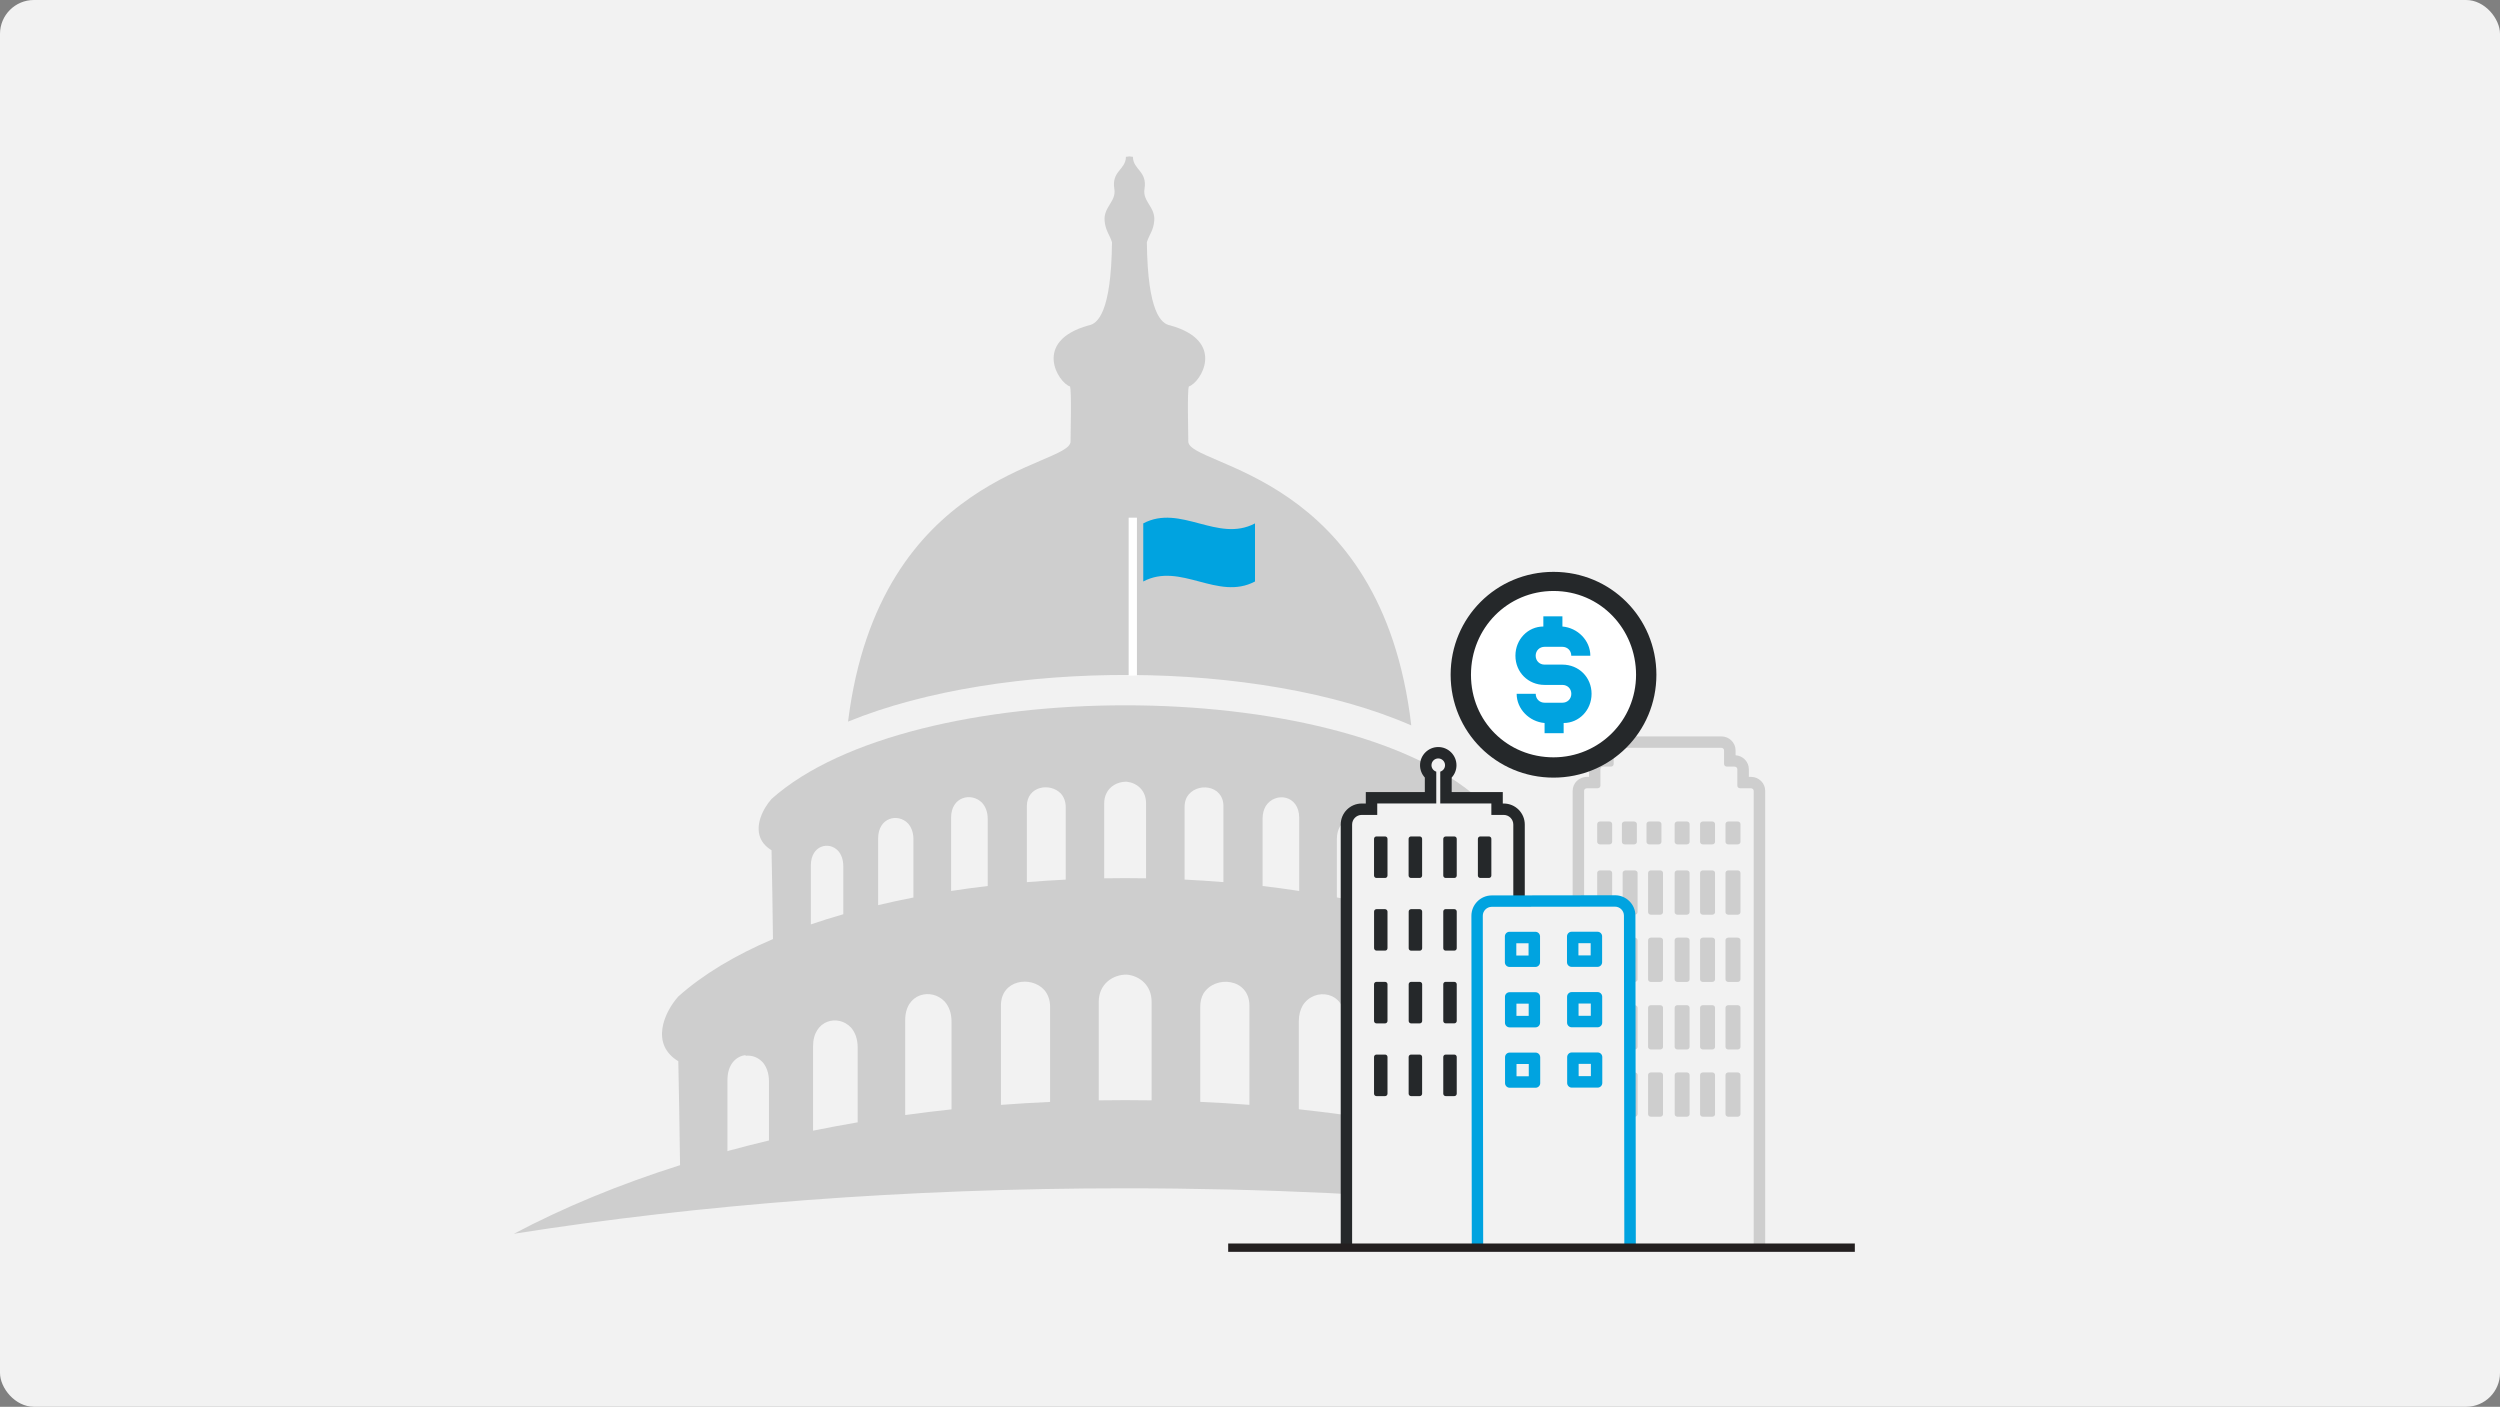 <?xml version="1.0" encoding="UTF-8"?>
<svg xmlns="http://www.w3.org/2000/svg" width="590" height="332" viewBox="0 0 590 332">
  <rect x="0" y="0" width="590" height="332" fill="#808080" stroke="none"/>
  <defs>
    <style>
      .c, .d {
        fill: #25282a;
      }

      .e {
        fill: #f2f2f2;
      }

      .f {
        fill: #fff;
      }

      .g {
        fill: #cecece;
      }

      .h {
        fill: none;
        stroke: #fff;
        stroke-width: 1.95px;
      }

      .h, .d {
        stroke-miterlimit: 10;
      }

      .d {
        stroke: #231f20;
        stroke-width: 1.97px;
      }

      .i {
        fill: #00a3e0;
      }
    </style>
  </defs>
  <g id="a" data-name="Layer 2">
    <rect class="e" x="0" y="0" width="590" height="332" rx="8" ry="8"/>
  </g>
  <g id="b" data-name="Layer 1">
    <g>
      <g>
        <path class="g" d="M409.8,291.13c-11.71-6.2-24.88-11.64-39.21-16.19.09-8.41.31-19.54.41-24.53,6.64-4.02,3.37-11.5,0-15.28-5.89-5.26-13.5-9.77-22.34-13.55.06-6.77.25-16.67.34-20.94.98-.6,1.69-1.29,2.17-2.04,2.12-3.26,0-7.63-2.17-10.06-33-29.45-133.9-29.45-166.9,0-.5.56-1,1.22-1.44,1.95-1.93,3.16-2.87,7.57,1.42,10.17.09,4.26.28,14.18.34,20.96-8.84,3.77-16.45,8.29-22.34,13.55-3.37,3.78-6.64,11.26,0,15.28.1,4.99.32,16.11.41,24.53-14.34,4.54-27.5,9.99-39.21,16.19,43.54-6.87,92.49-10.73,144.25-10.73,32.63,0,64.15,1.54,93.9,4.39,0-.01,0-.02,0-.03,17.44,1.67,34.28,3.8,50.38,6.34ZM328.67,264.87v-17.72c0-1.5.34-2.74.9-3.72,2.66-4.3,9.63-3.26,9.63,3.53v19.89c-3.46-.71-6.97-1.37-10.53-1.97ZM332.05,215.76v-11.34c0-1.16.26-2.11.68-2.87,1.96-3.23,6.99-2.41,6.99,2.75v13.87c-2.48-.85-5.04-1.65-7.66-2.41ZM306.61,192.99v17.28c-2.85-.44-5.73-.83-8.64-1.17v-15.89c0-1.19.28-2.18.74-2.97,2.18-3.44,7.9-2.67,7.9,2.75ZM306.52,261.8v-20.77c0-1.5.35-2.74.92-3.74,2.75-4.38,10-3.4,10,3.45v22.39c-3.61-.5-7.25-.94-10.93-1.34ZM315.5,211.8v-13.76c0-1.19.27-2.17.71-2.95,2.11-3.4,7.62-2.57,7.62,2.8v15.7c-2.73-.65-5.5-1.25-8.33-1.8ZM288.73,190.27v17.91c-3.04-.25-6.1-.45-9.17-.6v-17.14c0-.93.21-1.72.57-2.38,2.12-3.53,8.6-2.93,8.6,2.21ZM283.26,260.04v-22.5c0-1.17.27-2.17.72-3,2.67-4.48,10.88-3.73,10.88,2.77v23.43c-3.83-.29-7.7-.53-11.6-.7ZM259.3,236.48c0-4.32,3.39-6.52,6.65-6.47,2.98.3,5.83,2.47,5.83,6.43v23.24c-2.07-.03-4.14-.05-6.23-.05s-4.17.02-6.25.05v-23.21ZM270.47,189.58v17.7c-3.29-.06-6.59-.05-9.88,0v-17.67c0-3.47,2.75-5.2,5.36-5.12,2.33.27,4.52,1.99,4.52,5.08ZM236.22,260.74v-23.46c0-6.04,7.09-7.12,10.24-3.64.83.98,1.36,2.29,1.36,3.94v22.47c-3.9.18-7.77.41-11.6.7ZM242.34,208.18v-17.94c0-4.74,5.53-5.62,8.04-2.94.69.78,1.13,1.84,1.13,3.18v17.11c-3.07.15-6.13.35-9.17.6ZM215.57,198.08v13.73c-2.83.55-5.6,1.15-8.33,1.8v-15.74c0-4.94,4.65-6.03,7.04-3.55.78.86,1.29,2.11,1.29,3.76ZM213.63,263.14v-22.43c0-6.34,6.21-7.65,9.32-4.34.97,1.1,1.61,2.66,1.61,4.7v20.74c-3.68.39-7.32.84-10.93,1.34ZM224.46,210.27v-17.32c0-4.97,4.82-6.03,7.3-3.5.8.87,1.34,2.14,1.34,3.79v15.86c-2.91.34-5.79.73-8.64,1.17ZM199.02,204.45v11.31c-2.62.75-5.18,1.55-7.66,2.4v-13.9c0-4.76,4.27-5.82,6.47-3.43.71.83,1.19,2.03,1.19,3.62ZM191.88,266.85v-19.93c0-6.28,5.96-7.64,8.96-4.41.94,1.08,1.57,2.64,1.57,4.67v17.69c-3.55.61-7.06,1.27-10.53,1.97ZM359.39,254.84v16.8c-3.22-.88-6.49-1.72-9.8-2.51v-13.93c0-1.42.31-2.6.81-3.54,1.09-1.88,3-2.72,4.77-2.47-.04-.08-.07-.15-.11-.23,2.25.2,4.34,2.14,4.34,5.87ZM171.68,254.88c0-3.72,2.07-5.65,4.31-5.87-.03.05-.05.1-.08.16,1.47-.21,3.04.34,4.16,1.61.85,1.04,1.41,2.53,1.41,4.46v13.91c-3.26.78-6.48,1.6-9.65,2.46,0,0,0,.02,0,.03-.05.01-.1.03-.15.04v-16.8Z"/>
        <path class="g" d="M333.06,171.2c-7.01-59.97-52.62-60.97-52.62-67,0-1.92-.28-11.93.13-13,2.75-.84,8.97-10.69-4.41-14.41-2.04-.36-5.32-2.9-5.5-19.63.59-1.86,1.52-2.68,1.74-5.02.31-3.29-2.78-4.56-2.3-7.51.71-4.33-2.68-4.49-2.73-7.62-.98-.13-.66-.13-1.65,0-.05,3.12-3.44,3.28-2.73,7.62.48,2.95-2.61,4.22-2.3,7.51.22,2.34,1.15,3.16,1.74,5.02-.17,16.74-3.46,19.27-5.5,19.63-13.38,3.71-7.16,13.57-4.41,14.41.41,1.07.13,11.08.13,13,0,6-45.16,7.02-52.51,66.1,36.27-14.85,97.03-14.8,132.92.9Z"/>
      </g>
      <line class="h" x1="267.34" y1="122.17" x2="267.34" y2="159.44"/>
      <path class="i" d="M296.18,137.23c-8.79,4.66-17.58-4.66-26.37,0v-13.71c8.79-4.66,17.58,4.66,26.37,0v13.71Z"/>
    </g>
    <g>
      <path class="e" d="M415.51,294.28v-108.5s-2.15-1.08-2.15-1.08h-1.29s-.43-3.88-.43-3.88l-1.94-1.29-1.51-.65-.65-3.44h-27.34s-.22,3.23-.22,3.23l-2.58,1.08-.65,1.29-.22,3.23-3.01.65-.86,1.29-.22,25.62-13.56.86-.22-19.16-2.8-2.58-2.37-.22-.65-2.37h-10.98s-.43-5.17-.43-5.17c0,0,1.08-1.51,1.08-2.58,0-1.08-.43-3.01-2.8-3.01s-3.66,1.29-3.66,2.8,1.94,3.01,1.94,3.01l-.22,4.52-14.42.43.43,2.58s-2.37,0-3.44.22-2.15.86-2.37,1.94,0,101.4,0,101.4l97.52-.22Z"/>
      <g>
        <path class="g" d="M395.22,206.01c0-.33.3-.6.67-.6h2.18c.37,0,.67.27.67.6v9.26c0,.33-.3.6-.67.6h-2.18c-.37,0-.67-.27-.67-.6v-9.26Z"/>
        <path class="g" d="M395.22,221.88c0-.33.3-.6.67-.6h2.18c.37,0,.67.27.67.6v9.26c0,.33-.3.6-.67.6h-2.18c-.37,0-.67-.27-.67-.6v-9.26Z"/>
        <path class="g" d="M395.9,253.09h2.18c.37,0,.67.27.67.6v9.26c0,.33-.3.6-.67.6h-2.18c-.37,0-.67-.27-.67-.6v-9.26c0-.33.3-.6.67-.6Z"/>
        <path class="g" d="M389.24,199.28c-.37,0-.67-.27-.67-.6v-4.21c0-.33.3-.6.67-.6h2.19c.37,0,.67.27.67.6v4.21c0,.33-.3.6-.67.6h-2.19Z"/>
        <path class="g" d="M392.47,206.01v9.26c0,.33-.3.6-.67.6h-2.18c-.37,0-.67-.27-.67-.6v-9.26c0-.33.3-.6.67-.6h2.18c.37,0,.67.27.67.6Z"/>
        <path class="g" d="M392.47,231.14c0,.33-.3.6-.67.6h-2.18c-.37,0-.67-.27-.67-.6v-9.26c0-.33.3-.6.67-.6h2.18c.37,0,.67.27.67.6v9.26Z"/>
        <path class="g" d="M410.75,231.14c0,.33-.3.6-.67.6h-2.19c-.37,0-.67-.27-.67-.6v-9.26c0-.33.3-.6.67-.6h2.19c.37,0,.67.27.67.6v9.26Z"/>
        <path class="g" d="M410.08,199.28h-2.19c-.37,0-.67-.27-.67-.6v-4.21c0-.33.3-.6.67-.6h2.19c.37,0,.67.27.67.6v4.21c0,.33-.3.6-.67.6Z"/>
        <path class="g" d="M410.75,215.27c0,.33-.3.6-.67.6h-2.19c-.37,0-.67-.27-.67-.6v-9.26c0-.33.3-.6.67-.6h2.19c.37,0,.67.27.67.6v9.26Z"/>
        <path class="g" d="M395.22,237.82c0-.33.3-.6.67-.6h2.18c.37,0,.67.27.67.6v9.26c0,.33-.3.6-.67.6h-2.18c-.37,0-.67-.27-.67-.6v-9.26Z"/>
        <path class="g" d="M392.47,247.08c0,.33-.3.6-.67.6h-2.18c-.37,0-.67-.27-.67-.6v-9.26c0-.33.3-.6.67-.6h2.18c.37,0,.67.27.67.6v9.26Z"/>
        <path class="g" d="M410.75,262.95c0,.33-.3.6-.67.6h-2.19c-.37,0-.67-.27-.67-.6v-9.26c0-.33.3-.6.67-.6h2.19c.37,0,.67.27.67.6v9.26Z"/>
        <path class="g" d="M410.75,247.08c0,.33-.3.6-.67.6h-2.19c-.37,0-.67-.27-.67-.6v-9.26c0-.33.3-.6.67-.6h2.19c.37,0,.67.27.67.6v9.26Z"/>
        <path class="g" d="M395.22,194.47c0-.33.3-.6.67-.6h2.19c.37,0,.67.27.67.6v4.21c0,.33-.3.6-.67.6h-2.19c-.37,0-.67-.27-.67-.6v-4.21Z"/>
        <path class="g" d="M386.47,262.95c0,.33-.3.6-.67.6h-.65c.02-2.81-.12-5.64-.1-8.28,0-.72,0-1.45,0-2.18h.76c.37,0,.67.27.67.6v9.26Z"/>
        <path class="g" d="M401.89,193.87h2.19c.37,0,.67.27.67.6v4.21c0,.33-.3.6-.67.6h-2.19c-.37,0-.67-.27-.67-.6v-4.21c0-.33.31-.6.67-.6Z"/>
        <path class="g" d="M404.75,231.14c0,.33-.3.6-.67.6h-2.19c-.37,0-.67-.27-.67-.6v-9.26c0-.33.3-.6.67-.6h2.19c.37,0,.67.27.67.6v9.26Z"/>
        <path class="g" d="M404.75,215.27c0,.33-.3.6-.67.6h-2.19c-.37,0-.67-.27-.67-.6v-9.26c0-.33.3-.6.67-.6h2.19c.37,0,.67.27.67.6v9.26Z"/>
        <path class="g" d="M413.87,294.37v-107.74c0-.33-.3-.6-.67-.6h-2.52c-.37,0-.67-.27-.67-.6v-3.91c0-.33-.3-.6-.67-.6h-1.79c-.37,0-.67-.27-.67-.6v-3.24c0-.33-.3-.6-.67-.6h-24.71c-.37,0-.67.27-.67.6v3.24c0,.33-.3.6-.67.6h-1.79c-.37,0-.67.27-.67.6v3.91c0,.33-.3.6-.67.6h-2.51c-.37,0-.67.27-.67.6v26.02c-.9.14-1.8.28-2.7.43v-26.45c0-1.82,1.51-3.29,3.37-3.29h.49s0-1.81,0-1.81c0-1.74,1.39-3.17,3.14-3.29v-1.15c0-1.82,1.51-3.3,3.37-3.3h24.71c1.86,0,3.37,1.48,3.37,3.3v1.15c1.75.12,3.13,1.55,3.13,3.29v1.81s.49,0,.49,0c1.86,0,3.37,1.48,3.37,3.29v108.08c-.89-.14-1.79-.25-2.7-.35Z"/>
        <path class="g" d="M404.75,262.95c0,.33-.3.6-.67.6h-2.19c-.37,0-.67-.27-.67-.6v-9.26c0-.33.3-.6.67-.6h2.19c.37,0,.67.27.67.6v9.26Z"/>
        <path class="g" d="M392.47,262.95c0,.33-.3.6-.67.6h-2.18c-.37,0-.67-.27-.67-.6v-9.26c0-.33.3-.6.67-.6h2.18c.37,0,.67.27.67.6v9.26Z"/>
        <path class="g" d="M404.75,247.08c0,.33-.3.6-.67.6h-2.19c-.37,0-.67-.27-.67-.6v-9.26c0-.33.3-.6.67-.6h2.19c.37,0,.67.27.67.6v9.26Z"/>
        <path class="g" d="M380.47,212.18c-.63-.17-1.31-.24-2.06-.16-.49.06-.98.13-1.47.2v-6.21c0-.33.3-.6.67-.6h2.19c.37,0,.67.27.67.6v6.17Z"/>
        <path class="g" d="M383.44,193.87h2.19c.37,0,.67.27.67.6v4.21c0,.33-.3.6-.67.6h-2.19c-.37,0-.67-.27-.67-.6v-4.21c0-.33.3-.6.67-.6Z"/>
        <path class="g" d="M386.47,247.08c0,.33-.3.6-.67.6h-.96c-.18-3.47-.43-6.97-.6-10.45h1.56c.37,0,.67.27.67.6v9.26Z"/>
        <path class="g" d="M377.61,193.87h2.19c.37,0,.67.27.67.6v4.21c0,.33-.3.6-.67.6h-2.19c-.37,0-.67-.27-.67-.6v-4.21c0-.33.3-.6.67-.6Z"/>
        <path class="g" d="M386.47,231.14c0,.33-.3.6-.67.6h-1.71c-.01-3.51.17-7.01.71-10.45h.99c.37,0,.67.27.67.6v9.26Z"/>
        <path class="g" d="M386.47,215.27c0,.33-.3.6-.67.6h-1.48c-.34-.81-.8-1.55-1.38-2.16v-7.69c0-.33.3-.6.67-.6h2.19c.37,0,.67.27.67.6v9.26Z"/>
        <rect class="c" x="324.28" y="214.56" width="3.17" height="9.79" rx=".57" ry=".57"/>
        <path class="c" d="M324.84,197.4h2.04c.31,0,.57.25.57.57v8.66c0,.31-.25.57-.57.57h-2.04c-.31,0-.57-.25-.57-.57v-8.66c0-.31.25-.57.57-.57Z"/>
        <path class="c" d="M324.84,248.88h2.04c.31,0,.57.25.57.57v8.66c0,.31-.25.57-.57.57h-2.04c-.31,0-.57-.25-.57-.57v-8.66c0-.31.25-.57.57-.57Z"/>
        <path class="c" d="M348.79,240.94v-8.66c0-.16.07-.31.18-.41.13,3.2.24,6.41.3,9.62-.27-.04-.48-.27-.48-.55Z"/>
        <path class="c" d="M333.01,248.88h2.04c.31,0,.57.25.57.57v8.66c0,.31-.25.57-.57.57h-2.04c-.31,0-.57-.25-.57-.57v-8.66c0-.31.25-.57.57-.57Z"/>
        <path class="c" d="M333.01,197.4h2.04c.31,0,.57.25.57.57v8.66c0,.31-.25.57-.57.57h-2.05c-.31,0-.57-.25-.57-.57v-8.66c0-.31.25-.57.57-.57Z"/>
        <path class="c" d="M333.01,214.56h2.05c.31,0,.57.25.57.57v8.66c0,.31-.25.57-.57.57h-2.04c-.31,0-.57-.25-.57-.57v-8.66c0-.31.25-.57.57-.57Z"/>
        <path class="c" d="M333.01,231.72h2.05c.31,0,.57.25.57.57v8.66c0,.31-.25.57-.57.57h-2.04c-.31,0-.57-.25-.57-.57v-8.66c0-.31.25-.57.57-.57Z"/>
        <path class="c" d="M324.84,231.72h2.04c.31,0,.57.25.57.57v8.66c0,.31-.25.57-.57.57h-2.04c-.31,0-.57-.25-.57-.57v-8.66c0-.31.25-.57.57-.57Z"/>
        <path class="c" d="M341.18,248.88h2.04c.31,0,.57.25.57.57v8.66c0,.31-.25.57-.57.57h-2.04c-.31,0-.57-.25-.57-.57v-8.66c0-.31.25-.57.57-.57Z"/>
        <path class="c" d="M349.35,197.4h2.04c.31,0,.57.25.57.57v8.66c0,.31-.25.57-.57.57h-2.04c-.31,0-.57-.25-.57-.57v-8.66c0-.31.25-.57.57-.57Z"/>
        <path class="c" d="M357.14,212.61v-18.02c0-1.25-1.02-2.27-2.26-2.27h-2.92v-2.71s-12.06,0-12.06,0v-7.5c.65-.2,1.13-.8,1.13-1.52,0-.88-.72-1.6-1.6-1.6s-1.6.72-1.6,1.6c0,.72.48,1.32,1.13,1.52v7.5h-13.93s0,2.71,0,2.71h-3.66c-1.25,0-2.27,1.02-2.27,2.27v99.71c-.12.19-.23.38-.33.57-.46.03-.99.03-1.54-.05-.28-.04-.55-.06-.82-.07v-100.16c0-2.74,2.23-4.96,4.96-4.96h.96s0-2.71,0-2.71h13.93s0-3.42,0-3.42c-.71-.77-1.13-1.8-1.13-2.9,0-2.37,1.93-4.3,4.3-4.3s4.3,1.93,4.3,4.3c0,1.11-.42,2.13-1.13,2.9v3.42s12.06,0,12.06,0v2.71s.23,0,.23,0c2.74,0,4.96,2.23,4.96,4.96v18.5c-.9-.19-1.8-.34-2.7-.48Z"/>
        <path class="c" d="M341.18,214.56h2.04c.31,0,.57.25.57.57v8.65c0,.31-.25.57-.57.57h-2.04c-.31,0-.57-.25-.57-.57v-8.66c0-.31.25-.57.57-.57Z"/>
        <path class="c" d="M341.18,231.72h2.04c.31,0,.57.25.57.57v8.65c0,.31-.25.57-.57.57h-2.04c-.31,0-.57-.25-.57-.57v-8.66c0-.31.25-.57.57-.57Z"/>
        <path class="c" d="M341.18,197.4h2.04c.31,0,.57.25.57.57v8.66c0,.31-.25.57-.57.57h-2.04c-.31,0-.57-.25-.57-.57v-8.65c0-.31.25-.57.57-.57Z"/>
        <path class="c" d="M348.79,258.1v-8.66c0-.31.25-.55.55-.56.01,3.25-.01,6.51-.06,9.77-.27-.04-.48-.27-.48-.55Z"/>
        <path class="i" d="M355.15,221v6.12c.01.6.5,1.08,1.1,1.08h6.12c.6-.01,1.08-.5,1.08-1.1v-6.12c-.01-.6-.5-1.08-1.1-1.08h-6.12c-.6,0-1.08.5-1.08,1.1ZM357.85,222.61h2.89s0,2.89,0,2.89h-2.89s0-2.89,0-2.89Z"/>
        <path class="i" d="M363.46,235.24c0-.6-.49-1.08-1.09-1.08h-6.12c-.6.01-1.09.5-1.08,1.1v6.12c.01.6.5,1.08,1.09,1.08h6.12c.6,0,1.08-.5,1.08-1.1v-6.12ZM360.77,239.75h-2.89s0-2.89,0-2.89h2.89s0,2.89,0,2.89Z"/>
        <path class="i" d="M385.92,294.87c-.85.04-1.77.19-2.67.21-.45-.54-.9-1.02-1.36-1.44h1.45s-.09-77.55-.09-77.55c0-1.16-.95-2.12-2.11-2.12h0l-29.09.04c-1.16,0-2.12.96-2.11,2.12l.09,78.2c-.28.42-.53-.13-.7.33-.55-.02-1.1-.04-1.65-.09-.12,0-.23,0-.34,0v-.93s-.09-77.5-.09-77.5c0-2.65,2.15-4.81,4.8-4.82l29.1-.04h0c2.65,0,4.81,2.16,4.81,4.81l.09,77.55v1.24s-.08,0-.12,0Z"/>
        <path class="i" d="M378.14,249.46c0-.6-.49-1.08-1.09-1.08h-6.12c-.6,0-1.08.5-1.08,1.1v6.12c.01.59.5,1.08,1.09,1.08h6.12c.6-.01,1.08-.5,1.08-1.1v-6.12ZM375.45,253.97h-2.89s0-2.89,0-2.89h2.89s0,2.89,0,2.89Z"/>
        <path class="i" d="M378.12,235.22c0-.6-.49-1.09-1.09-1.09h-6.12c-.6,0-1.08.5-1.08,1.1v6.12c0,.6.5,1.09,1.09,1.09h6.12c.6-.01,1.09-.5,1.08-1.1v-6.12ZM375.43,239.73h-2.89s0-2.89,0-2.89h2.89s0,2.89,0,2.89Z"/>
        <path class="i" d="M363.48,249.49c0-.6-.49-1.08-1.09-1.08h-6.12c-.6.01-1.09.5-1.08,1.1v6.12c.01.6.5,1.08,1.1,1.08h6.12c.6-.01,1.09-.5,1.08-1.1v-6.12ZM360.79,254h-2.89s0-2.89,0-2.89h2.89s0,2.89,0,2.89Z"/>
        <path class="i" d="M369.81,220.98v6.12c0,.59.5,1.08,1.09,1.08h6.12c.6,0,1.08-.5,1.08-1.09v-6.12c0-.6-.5-1.08-1.09-1.08h-6.12c-.6,0-1.08.5-1.08,1.1ZM372.51,222.59h2.89s0,2.89,0,2.89h-2.89s0-2.89,0-2.89Z"/>
      </g>
      <g>
        <circle class="f" cx="366.65" cy="158.7" r="22.1"/>
        <g>
          <path class="c" d="M366.63,183.52c-13.49,0-24.28-10.79-24.28-24.28s10.79-24.28,24.28-24.28c13.49,0,24.28,10.79,24.28,24.28,0,13.49-10.79,24.28-24.28,24.28ZM366.63,139.47c-10.79,0-19.48,8.69-19.48,19.78s8.69,19.48,19.48,19.48,19.48-8.69,19.48-19.48c0-10.79-8.39-19.78-19.48-19.78Z"/>
          <path class="i" d="M368.72,156.85h-4.2c-1.2,0-2.1-.9-2.1-2.1s.9-2.1,2.1-2.1h4.2c1.2,0,2.1.9,2.1,2.1h4.5c0-3.6-3-6.59-6.59-6.89v-2.4h-4.5v2.4c-3.6,0-6.59,3-6.59,6.89s3,6.89,6.89,6.89h4.2c1.2,0,2.1.9,2.1,2.1s-.9,2.1-2.1,2.1h-4.2c-1.2,0-2.1-.9-2.1-2.1h-4.5c0,3.6,3,6.59,6.59,6.89v2.4h4.5v-2.4c3.6,0,6.59-3,6.59-6.89,0-3.9-3-6.89-6.89-6.89Z"/>
        </g>
      </g>
    </g>
    <line class="d" x1="437.74" y1="294.45" x2="289.85" y2="294.45"/>
  </g>
</svg>